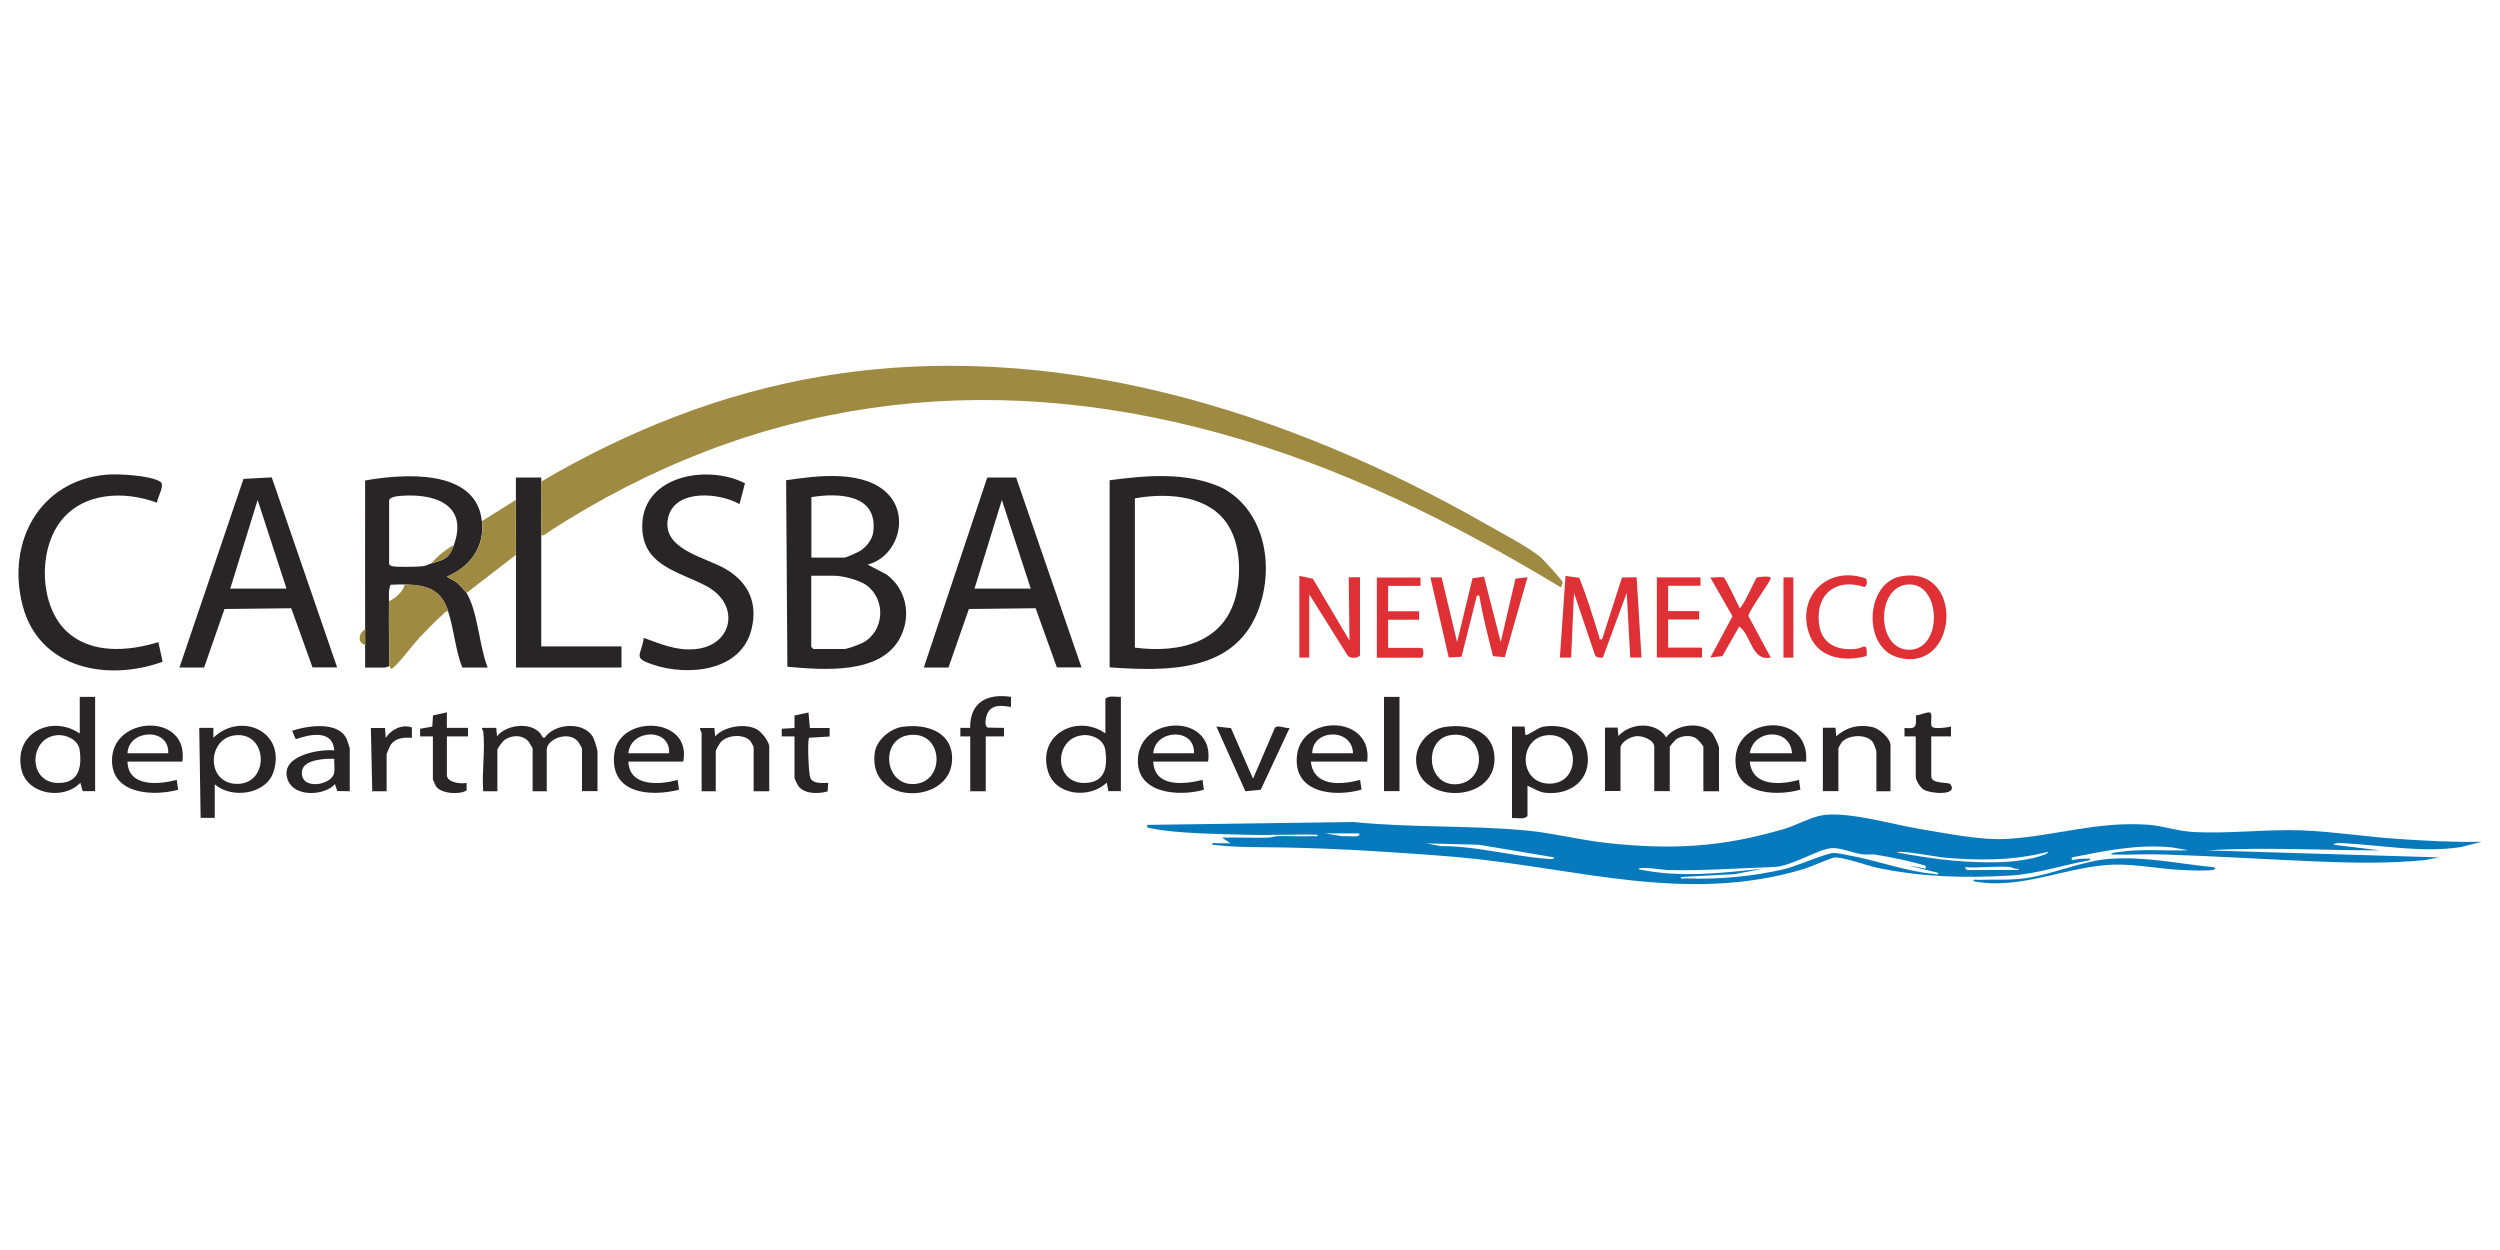 <svg xmlns="http://www.w3.org/2000/svg" id="a" viewBox="0 0 200 100"><path d="M88.77,53.39v-14.97c2.99-.4,6.19-.68,9.01.61,3.53,1.89,4.22,6.53,2.79,10.01-1.97,4.81-7.38,4.65-11.8,4.35ZM90.79,51.81c3.6.47,7.31-.41,8.14-4.41.39-1.89.26-4.28-1-5.83-1.65-2.01-4.76-2.13-7.14-1.7v11.93Z" style="fill:#292526;"></path><path d="M69.41,45.17l1.52.79c1.56,1.17,1.98,3.21,1.13,4.96-1.51,3.09-6.2,2.67-9.07,2.42l-.1-14.92c2.47-.37,6.34-.88,8.21,1.17,1.66,1.82.68,4.95-1.69,5.58ZM64.9,44.61h2.65c.14,0,1.15-.45,1.33-.58.44-.3.89-.87.97-1.4.44-3.09-2.71-3.22-4.94-2.86v4.84ZM64.9,46.07v5.68l.17.17h2.48c.24,0,1.25-.38,1.51-.52,1.72-.95,1.82-3.48.23-4.6-.55-.39-1.86-.74-2.53-.74h-1.86Z" style="fill:#292526;"></path><path d="M38.56,41.68c.21,2.09-.94,3.66-2.81,4.45.27.21.57.28.84.51.11.09.68.7.73.79.91,1.49,1.02,4.28,1.69,5.97h-2.03c-.56-1.44-.66-3.05-1.13-4.5-.57-1.79-1.76-2.1-3.49-2.14-.37,0-.74-.01-1.11.02-.2.42-.12.89-.13,1.34-.04,1.72.03,3.45,0,5.18-.03,0-.25.11-.39.11-.51,0-1.02,0-1.52,0,0-.6,0-1.2,0-1.8,0-.41,0-.83,0-1.24-.01-3.97,0-7.95,0-11.93,3.02-.54,8.91-.99,9.34,3.26ZM36.31,43.6c1.15-3.18-1.45-4.12-4.11-3.94-.29.02-1.07.06-1.07.4v5.07c.07.11.16.15.28.17.43.08,1.88.05,2.37,0,.4-.04.48-.16.73-.23,1.03-.29,1.41-.37,1.8-1.46Z" style="fill:#292526;"></path><path d="M73.91,53.39l5.07-15.19h2.31s5.23,15.19,5.23,15.19h-1.97l-1.7-4.73-5.34.06-1.63,4.68h-1.97ZM82.46,47.09l-2.31-7.09-2.19,7.09h4.5Z" style="fill:#292526;"></path><path d="M14.36,53.39l5.12-15.08,2.26-.12,5.23,15.2h-1.97l-1.7-4.73-5.34.06-1.63,4.68h-1.97ZM22.92,47.09l-2.31-7.09-2.19,7.09h4.5Z" style="fill:#292526;"></path><path d="M59.6,38.66l-.44,1.67c-1.57-.91-5.11-1.24-5.69,1.01-.67,2.61,2.99,3.23,4.6,4.19,1.78,1.06,2.55,2.65,2.07,4.73-.79,3.46-5.07,3.86-7.91,2.91-1.67-.56-.92-.7-.73-2.14,1.39.49,2.57,1.04,4.11.9,3.01-.27,3.65-3.53.96-5.01-2.18-1.2-5.28-1.62-5.19-4.95.11-3.99,5.31-4.81,8.21-3.31Z" style="fill:#292526;"></path><path d="M12.56,40.22c-2.61-.98-5.96-.86-7.75,1.54s-1.61,6.7.48,8.71c1.96,1.88,4.97,1.64,7.38.9l.34,1.57c-4.42,1.6-9.88.57-11.2-4.5s1.36-10.02,6.75-10.47c.92-.08,3.52.07,4.27.57.39.27-.25,1.26-.27,1.68Z" style="fill:#292526;"></path><path d="M41.27,40c0-.6,0-1.2,0-1.8h2.03c0,.11,0,.23,0,.34.04,1.42,0,2.86,0,4.28,0,2.96,0,5.93,0,8.89h6.42v1.69h-8.44c0-3,0-6.01,0-9,0-1.46-.01-2.93,0-4.39Z" style="fill:#292526;"></path><path d="M43.29,38.53c6.9-4.06,14.44-7.07,22.38-8.41,18.62-3.15,37.34,2.74,53.34,11.88,1.22.7,3.08,1.67,4.15,2.5.24.18,1.84,1.93,1.85,2.08,0,.08-.11.42-.16.4-8.57-5.19-17.67-9.69-27.39-12.35-19-5.21-37.19-2.74-53.65,7.97-.17.11-.26.27-.51.22,0-1.42.04-2.86,0-4.28Z" style="fill:#9e8a40;"></path><path d="M35.86,48.89c-.22,0-.31.15-.45.28-.63.57-1.34,1.29-1.92,1.91-.35.38-1.93,2.43-2.19,2.43-.06,0-.11-.22-.17-.23.03-1.72-.04-3.46,0-5.18.47-.22,1.18-.82,1.24-1.35,1.73.04,2.92.35,3.49,2.14Z" style="fill:#9e8a40;"></path><path d="M41.27,40c-.01,1.46,0,2.93,0,4.39l-3.94,3.04c-.05-.09-.62-.69-.73-.79-.27-.23-.57-.3-.84-.51,1.87-.79,3.02-2.35,2.81-4.45l2.7-1.69Z" style="fill:#9e8a40;"></path><path d="M29.22,51.59c-.67-.14-.52-.99,0-1.24,0,.41,0,.83,0,1.24Z" style="fill:#9e8a40;"></path><path d="M137.51,63.3h-1.24v-3.55c0-.12-.49-.64-.63-.72-.47-.24-1.12-.18-1.54.11-.11.08-.52.56-.52.6v3.55h-1.24v-3.55c0-.54-.92-.88-1.41-.85s-1.29.48-1.29.96v3.43h-1.24v-5.07h1.01s.06.67.06.67c.97-1.08,3.01-1.18,3.83.11.75-1.05,2.75-1.31,3.65-.38.16.17.57,1.04.57,1.23v3.43Z" style="fill:#292526;"></path><path d="M38.68,58.51s-.15-.15-.11-.28h1.13s.06.67.06.67c.81-1.03,3.11-1.22,3.66.11h.16c.79-1.15,3.06-1.3,3.82-.11.15.23.4,1.06.4,1.29v3.1h-1.24v-3.43s-.28-.5-.34-.56c-.74-.85-2.48-.19-2.48.68v3.32h-1.13v-3.43s-.28-.5-.34-.56c-.5-.57-1.42-.52-1.97-.06-.12.1-.51.64-.51.73v3.32h-1.13c-.13-1.52.17-3.3,0-4.78Z" style="fill:#292526;"></path><path d="M7.61,55.75v7.54h-1s-.18-.67-.18-.67c-1.35,1.42-4.31.96-4.73-1.12-.59-2.89,2.46-4.34,4.68-2.82v-2.93h1.24ZM4.55,58.82c-2.35.19-2.38,4.19.52,3.79,1.34-.18,1.47-1.5,1.3-2.63-.12-.8-1.07-1.23-1.82-1.17Z" style="fill:#292526;"></path><path d="M89.67,55.75v7.54h-1s-.13-.68-.13-.68c-1.38,1.32-4.15,1.06-4.72-.96-.82-2.92,2.37-4.56,4.61-2.98v-2.76c.3-.32.84-.12,1.24-.17ZM86.6,58.82c-2.41.24-2.33,4.18.52,3.79,1.38-.19,1.48-1.47,1.3-2.63-.13-.83-1.05-1.24-1.82-1.17Z" style="fill:#292526;"></path><path d="M120.96,58.12h1.01s.06.68.06.68c.3.02.98-.6,1.47-.67,1.62-.24,3.22.38,3.49,2.13.33,2.13-1.37,3.39-3.38,3.16-.57-.07-.91-.37-1.41-.56v2.42c-.3.32-.84.12-1.24.17v-7.32ZM123.75,58.82c-2.34.24-2.27,3.95.29,3.87s2.3-4.13-.29-3.87Z" style="fill:#292526;"></path><path d="M17.18,62.73v2.7h-1.13s-.11-7.2-.11-7.2h1.13s0,.79,0,.79c2.16-2.11,5.86-.53,4.81,2.73-.59,1.82-3.36,2.18-4.7.99ZM18.84,58.82c-2.33.23-2.36,3.95.19,3.89s2.39-4.15-.19-3.89Z" style="fill:#292526;"></path><path d="M115.64,58.15c1.85-.27,3.89.33,3.92,2.52.05,3.73-6.43,3.67-6.27-.02.05-1.25,1.13-2.33,2.34-2.5ZM115.98,58.82c-2.14.39-1.84,4.17.64,3.91s2.22-4.43-.64-3.91Z" style="fill:#292526;"></path><path d="M72.19,58.15c1.71-.26,3.81.26,3.97,2.28.31,4.01-6.79,4.14-6.18-.22.14-1.02,1.23-1.91,2.21-2.07ZM72.64,58.82c-2.27.38-1.88,4.07.52,3.9,2.54-.17,2.31-4.38-.52-3.9Z" style="fill:#292526;"></path><path d="M109.37,60.93h-4.5c.22,2.03,2.42,1.87,3.94,1.46l.11.78c-2.2.63-5.5.27-5.16-2.74.39-3.34,6.08-3.22,5.62.49ZM108.24,60.26c-.06-2.05-3.25-1.96-3.26,0h3.26Z" style="fill:#292526;"></path><path d="M144.48,60.93h-4.5c.2,2.02,2.44,1.87,3.94,1.46l.11.78c-1.73.51-4.84.44-5.16-1.86-.56-4.05,5.95-4.57,5.62-.38ZM143.36,60.26c-.15-2.08-3.08-1.94-3.38,0h3.38Z" style="fill:#292526;"></path><path d="M96.65,60.93h-4.39c.09,2.08,2.48,1.83,3.94,1.46l.11.79c-1.96.56-5.37.34-5.28-2.4.11-3.62,6.16-3.73,5.62.15ZM95.52,60.26c.08-2.09-3.13-1.91-3.26,0h3.26Z" style="fill:#292526;"></path><path d="M27.98,63.3l-1-.02-.18-.55c-.87.95-3.22,1.04-3.76-.29-.78-1.94,2.39-2.53,3.7-2.41-.11-1.68-1.96-1.3-3.08-.89l-.29-.68c1.24-.41,3.68-.79,4.36.65.04.09.25.72.25.76v3.43ZM26.75,60.71c-.71-.04-2.47.04-2.59.97-.2,1.57,2.34,1.17,2.56.19.08-.36,0-.79.02-1.16Z" style="fill:#292526;"></path><path d="M54.66,60.93h-4.39c.08,2.04,2.52,1.86,3.94,1.46l.11.79c-2.36.59-5.54.31-5.18-2.87s6.23-3.01,5.52.62ZM53.53,60.26c.11-2.08-3.1-1.93-3.26,0h3.26Z" style="fill:#292526;"></path><path d="M14.59,60.93h-4.39c.05,2.06,2.5,1.84,3.94,1.46l.11.79c-1.95.53-5.26.39-5.29-2.31-.05-3.65,6.18-3.9,5.63.06ZM13.46,60.26c.1-2.08-3.18-1.93-3.26,0h3.26Z" style="fill:#292526;"></path><path d="M61.53,63.3h-1.24v-3.55s-.22-.43-.26-.47c-.54-.59-1.83-.5-2.37.09-.09.1-.4.63-.4.72v3.21h-1.13v-4.67c0-.06-.18-.24-.11-.39h1.13s.06.67.06.67c.72-.81,2.44-1.08,3.36-.55.37.22.97.96.97,1.39v3.55Z" style="fill:#292526;"></path><path d="M151.24,63.3h-1.13v-3.21c0-.07-.22-.64-.29-.73-.53-.67-1.95-.59-2.49.03-.04.05-.26.44-.26.47v3.43h-1.24v-5.07h1.01s.06.68.06.68c.83-.73,1.77-.97,2.88-.74.56.12,1.46.9,1.46,1.47v3.66Z" style="fill:#292526;"></path><path d="M77.62,58.91h-.79s0-.68,0-.68h.78c-.02-2.07,1.39-2.77,3.27-2.48v.79c-.09.09-1.5-.48-1.92.61-.1.26-.25.95.08,1.06l1.28.02v.68s-1.46,0-1.46,0v4.39h-1.24v-4.39Z" style="fill:#292526;"></path><path d="M100.25,62.28l1.74-4.05c.24-.29.83.08,1.18,0l-2.31,4.95-1.23.12-2.32-5.18,1.17.13,1.76,4.04Z" style="fill:#292526;"></path><path d="M153.26,58.91h-.9s0-.68,0-.68c.98.11.94-.12.91-1,.36-.03.7-.22,1.06-.24s.04.88.22,1.13c.16.24,1.23.08,1.53,0v.79s-1.58,0-1.58,0v3.21c0,.62,1.41.44,1.53.61.66.94-1.57.78-2.13.44-.29-.17-.64-.74-.64-1.05v-3.21Z" style="fill:#292526;"></path><path d="M63.55,58.91h-1.01s0-.61,0-.61l1.02-.06v-1s1.12-.24,1.12-.24l.11,1.24h1.58v.68s-1.64.1-1.64.1c-.15.21-.05,2.81.09,3.19.19.52.99.43,1.44.42l-.05.68c-.7.21-1.82.23-2.32-.4-.08-.09-.33-.61-.33-.68v-3.32Z" style="fill:#292526;"></path><path d="M34.62,58.91h-1.01s0-.61,0-.61l.97-.17.06-.9,1.11-.24v1.24h1.69v.68h-1.69v3.1c0,.59,1.14.73,1.58.62v.6c-.55.36-1.97.27-2.41-.27-.06-.07-.29-.57-.29-.61v-3.43Z" style="fill:#292526;"></path><rect x="110.72" y="55.75" width="1.24" height="7.54" style="fill:#292526;"></rect><path d="M30.91,63.3h-1.13s-.11-5.06-.11-5.06h1.13s.06.79.06.79c.43-.67,1.28-1.11,2.09-.84v.84c-.61-.06-1.28,0-1.67.52-.06.08-.35.73-.35.77v2.98Z" style="fill:#292526;"></path><path d="M36.31,43.6c-.39,1.09-.77,1.18-1.8,1.46.47-.56,1.15-1.1,1.8-1.46Z" style="fill:#9e8a40;"></path><path d="M198.51,67.35l-1.66.42c-3.1.47-6.22-.15-9.31-.31-.18,0-.77-.08-.85.12l3.71.45c-4.61,0-9.24-.28-13.84,0l18.57.56-1.18.22c-2.77.27-5.55.23-8.33.12-4.17-.17-8.31-.44-12.49-.57-1.4-.05-2.82.04-4.23,0,0-.16.41-.17.54-.19,1.86-.29,3.77-.08,5.65-.15l-1.29-.22c-2.72-.3-5.4.27-8.05.79,0,.19-.08.24.14.2.35-.07.56-.1.93-.09.14,0,.42-.08.39.11-2.17.38-4.25,1.12-6.47,1.24-3.62.2-6.89.12-10.44-.6-.84-.17-2.85-.9-3.53-.85-.27.02-2.01.79-2.53.94-9.38,2.8-18.17-.12-27.52-.96-2.05-.18-4.13-.32-6.19-.45-2.58-.17-5.2-.28-7.76-.33-1.94-.04-3.88.02-5.8-.23-.03-.2.26-.11.39-.11.36-.01.72.01,1.07,0l-.67-.45c1.22-.03,2.44.03,3.66,0,.27,0,.51-.11.78-.12.94-.02,1.88.04,2.82,0,.14,0,.42.08.39-.11-1.89-.05-3.8.06-5.69,0-2.12-.06-5.51-.09-7.51-.49-.21-.04-.51-.02-.43-.3l16.5-.23c4.58.47,9.29.25,13.84.68,2.12.2,4.28.76,6.43,1,5.18.56,9.24.34,14.16-1.12.92-.27,1.89-.81,2.79-1.04,1.94-.5,5.91.68,8.04,1.03s4.97.94,7.07.8c3.86-.24,7.15-1.42,11.26-1.13,1.13.08,2.3.5,3.48.57,2.9.18,5.9-.23,8.79-.12,2.55.1,5.13.51,7.65.68,2.23.15,4.46.28,6.7.23ZM108.69,66.67h-2.7l1.4.23c.36-.04.78.04,1.13,0,.17-.02.35-.09.17-.23ZM124.34,68.59l-6.02-1.01-4.22-.11,1.18.22c2.8-.02,5.72.81,8.44,1.01.13.01.62.09.62-.11ZM154.05,69.26c-1.3-.4-2.66-.66-4.02-.89-.29-.05-.69.03-1.09-.03-.75-.11-1.62-.52-2.39-.49-1.06.05-3.22,1.46-4.63,1.51-2.81.09-5.71.32-8.54.24-.24,0-2.3-.33-2.3-.06,3.31.7,6.69.31,10.02-.06l-2.31.45-4.33.23c-.03.2.26.11.39.11,2.58.11,5.5-.16,8.01-.77.88-.22,3.26-1.25,3.81-1.26.34-.01.83.11,1.19.18,2.22.38,4.61,1.3,6.84,1.49.12.01.38.13.36-.08l-2.25-.56c.37.03.73.14,1.1.2.22.04.14,0,.14-.2ZM163.85,68.14c-2.79.73-5.64.72-8.5.45-.29-.03-3.55-.62-3.55-.39,2.9.55,5.88.92,8.84.74.75-.05,1.98-.23,2.67-.48.14-.05.51-.15.53-.31ZM160.86,69.37c-1.16-.12-2.48.09-3.66,0,0,.07.15.23.17.23h4.11v-.11c-.23.09-.48-.1-.62-.11Z" style="fill:#0779bd;"></path><path d="M177.13,69.38c.18.14,0,.2-.17.22-.62.08-1.72.03-2.37,0-1.76-.07-3.65-.47-5.4-.43-3.78.08-7.47,2.07-11.31,1.33-.03-.2.26-.11.39-.11,1.3-.05,2.48.05,3.8-.14,2.2-.32,4.51-1.37,6.67-1.54,2.83-.22,5.6.4,8.38.67Z" style="fill:#0779bd;"></path><path d="M126.34,46.21c.62,1.56,1.11,3.15,1.6,4.76.05.16-.07.2.23.17l1.59-4.94,1.17-.02.39,6.42h-.9s-.28-5.18-.28-5.18l-1.91,5.19c-.27,0-.55.04-.65-.26l-1.66-4.92-.23,5.18h-.9s.45-6.53.45-6.53l1.1.14Z" style="fill:#de3035;"></path><path d="M120.06,51.36l1.18-5.07.96-.11-1.82,6.4-.94-.09c-.39-1.55-.79-3.09-1.07-4.67-.03-.19.07-.19-.22-.17l-1.23,4.89-1.02.06-1.47-6.41h.9s1.24,5.18,1.24,5.18l1.23-5.11.92-.13,1.34,5.24Z" style="fill:#de3035;"></path><path d="M103.96,46.07l1.07.23,2.93,4.95-.06-5.07h.9s0,6.25,0,6.25c-.2.25-.72.25-.96.06l-3.1-4.95v5.07h-.79v-6.53Z" style="fill:#de3035;"></path><path d="M152.11,46.1c5.11-.87,4.57,7.79-.25,6.5-2.9-.78-2.64-6.01.25-6.5ZM152.45,46.78c-2.42.39-2.3,5.32.38,5.2s2.45-5.65-.38-5.2Z" style="fill:#de3035;"></path><path d="M141.67,52.6c-1.54.35-1.56-1.79-2.53-2.48l-1.35,2.37-.96.11,1.77-3.3-1.78-3.11c.27.05.91-.09,1.1.02.12.07,1.11,2.13,1.26,2.45.34-.23,1.25-2.39,1.37-2.46.05-.03,1.07-.17,1.11.04s-1.72,2.54-1.79,3.04l1.79,3.32Z" style="fill:#de3035;"></path><path d="M113.64,46.19v.68h-2.59v2.03h2.48v.68h-2.48v2.25h2.65c.23,0,.23.79,0,.79h-3.55v-6.42h3.49Z" style="fill:#de3035;"></path><polygon points="136.04 46.19 136.04 46.86 133.45 46.86 133.45 48.89 135.93 48.89 135.93 49.56 133.45 49.56 133.45 51.81 136.16 51.81 136.16 52.6 132.55 52.6 132.55 46.19 136.04 46.19" style="fill:#de3035;"></polygon><path d="M149.32,52.48c-1.87.52-4.02.14-4.64-1.93-.91-3.01,1.69-5.33,4.6-4.26.1.18.11.6-.13.67-2.17-.71-3.83.44-3.65,2.77.13,1.71,1.37,2.35,2.98,2.18.61-.07.92-.62.85.57Z" style="fill:#de3035;"></path><rect x="142.68" y="46.19" width=".79" height="6.42" style="fill:#de3035;"></rect></svg>
